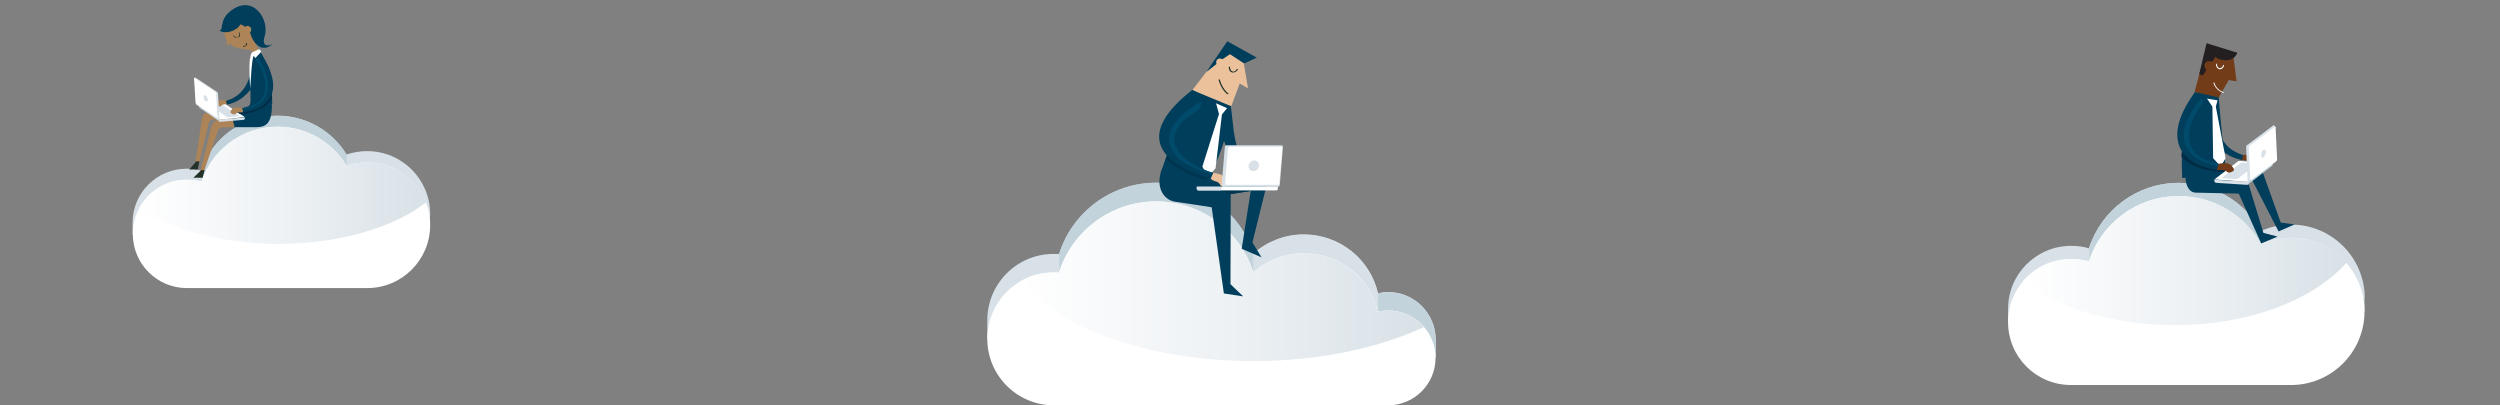 <?xml version="1.0" encoding="utf-8"?>
<!-- Generator: Adobe Illustrator 22.1.0, SVG Export Plug-In . SVG Version: 6.00 Build 0)  -->
<svg version="1.1" id="Layer_1" xmlns="http://www.w3.org/2000/svg" xmlns:xlink="http://www.w3.org/1999/xlink" x="0px" y="0px"
	 viewBox="0 0 1024 166" style="enable-background:new 0 0 1024 166;" xml:space="preserve">
<rect x="0" y="0" width="1024" height="166" fill="#808080" stroke="none"/>
<style type="text/css">
	.st0{fill:#D8E1E7;}
	.st1{fill:#C3D3DC;}
	.st2{fill:#FFFFFF;}
	.st3{fill:url(#SVGID_1_);}
	.st4{fill:#AC8457;}
	.st5{fill:#233129;}
	.st6{fill:#003E5B;}
	.st7{fill:#002B44;}
	.st8{fill:#004B6B;}
	.st9{fill:url(#SVGID_2_);}
	.st10{fill:#723C19;}
	.st11{fill:#231F20;}
	.st12{fill:url(#SVGID_3_);}
	.st13{fill:#00354F;}
	.st14{fill:#F26F28;}
	.st15{fill:#EBC19C;}
	.st16{fill:#223129;}
</style>
<g>
	<path class="st0" d="M176.2,87.7c0-14.2-11.5-25.8-25.8-25.8c-2.9,0-5.9,0.5-8.5,1.4c-5.8-9.5-16.3-15.9-28.3-15.9
		c-14.5,0-26.9,9.3-31.2,22.5c-1.9-0.5-3.8-0.8-5.9-0.8c-12.3,0-22.2,9.9-22.2,22.2c0,0.1,0,0.2,0,0.4V96l1.1,2.4
		c2.9,8.8,11.2,15.2,21,15.2h73.8c11.7,0,21.6-7.8,24.7-18.6l1-2.5L176.2,87.7L176.2,87.7z"/>
	<g>
		<path class="st1" d="M142,63.3c-5.8-9.5-16.2-15.9-28.3-15.9c-14.5,0-26.9,9.3-31.2,22.5l0,0v43.6H142V63.3z"/>
	</g>
	<path class="st2" d="M150.5,66.5c-2.9,0-5.9,0.5-8.5,1.4c-5.8-9.6-16.3-16-28.3-16c-14.5,0-26.8,9.4-31.2,22.5
		c-1.9-0.5-3.8-0.8-5.9-0.8c-12.3,0-22.2,9.9-22.2,22.2S64.3,118,76.6,118h73.8c14.2,0,25.8-11.5,25.8-25.8
		C176.2,78.1,164.6,66.5,150.5,66.5z"/>
	<g>
		
			<linearGradient id="SVGID_1_" gradientUnits="userSpaceOnUse" x1="57.077" y1="124.064" x2="174.457" y2="124.064" gradientTransform="matrix(1 0 0 -1 0 200)">
			<stop  offset="0" style="stop-color:#FFFFFF"/>
			<stop  offset="0.523" style="stop-color:#EDF1F4"/>
			<stop  offset="1" style="stop-color:#D8E1E7"/>
		</linearGradient>
		<path class="st3" d="M150.5,66.5c-2.9,0-5.9,0.5-8.5,1.4c-5.8-9.6-16.3-16-28.3-16c-14.5,0-26.8,9.4-31.2,22.5
			c-1.9-0.5-3.8-0.8-5.9-0.8c-8.5,0-15.9,4.7-19.5,11.7c13.3,8.9,33.9,14.6,57,14.6c25.1,0,47.3-6.8,60.4-17
			C170.7,73.3,161.3,66.5,150.5,66.5z"/>
	</g>
</g>
<g>
	<g>
		<path class="st4" d="M95.2,45.7h-8.9c-2.1,0.2-3.2,1-3.6,3L80,67h1.5l4-16.6c0.2-0.8,1-1.6,1.9-1.5l9.2,1.2L95.2,45.7z"/>
		<g>
			<polygon class="st5" points="77.5,69.4 81,69.4 81.7,66.1 80.1,66.1 80.1,66.5 			"/>
		</g>
		<g>
			<path class="st4" d="M96.3,47.5l-7.5,1.8c-1.5,0.5-1.8,1.2-2.4,3.3l-4.5,18h1.5l5.8-16.9c0.4-0.8,0.8-1.5,1.8-1.5l6.6-0.2
				L96.3,47.5z"/>
			<g>
				<polygon class="st5" points="79.2,72.8 83,72.8 83.8,69.7 82.3,69.7 82.2,69.9 				"/>
			</g>
		</g>
		<path class="st6" d="M111.4,42.8c0,7.4-2.2,9.3-6.4,9.3c-4.1,0-8.9,0-8.9,0l-1.6-6.2l7-2.3c0.8-0.3,1-0.8,1-1.6L111.4,42.8z"/>
	</g>
	<g>
		<path class="st1" d="M81.6,43.4v0.4c0,0.2,0.1,0.4,0.3,0.5l8.1,5.5l0.5-0.4L89.8,49L81.6,43.4z"/>
		<polygon class="st2" points="92.1,42.5 100.3,48 89.7,49 81.6,43.4 		"/>
		<path class="st0" d="M89.7,49v0.4c0,0.3,0.3,0.5,0.6,0.5l9.4-0.8c0.3,0,0.6-0.3,0.6-0.6v-0.4L89.7,49z"/>
	</g>
	<polygon class="st0" points="91.4,43.1 98.1,47.6 93.2,48.1 86.5,43.5 	"/>
	<g>
		<path class="st4" d="M93.3,41.5l-0.6-0.3c-0.7-0.2-2.2-0.4-3.1,0.1c-0.7,0.5-1.5,1.5-0.8,1.9c0.8,0.6,1.4,0.6,2,0s1.7-0.5,2.4-0.6
			l0.5-0.4L93.3,41.5z"/>
		<path class="st6" d="M105.9,23.9c1,13-8.5,18.4-13,18.9l-0.3-1.5c9-2.5,10.7-11.5,10.5-17.5C102.9,22.4,105.8,21.5,105.9,23.9z"/>
		<path class="st6" d="M102.6,42c0.2-9-1.3-15,0.6-20.6l3.4-0.5c3.9,7.7,4.9,13.3,4.9,21.8c0,0-4.9,1.7-4.9,1.8L102.6,42z"/>
		<g>
			<path class="st4" d="M102.3,4.7c3.5,0.8,3.6,7.4,3.1,8.9c-0.7,2.2-0.9,3.6,0,5.9l0.8,1.6l-2.5,1.5c-0.1-0.8,0.2-2.3-3.8-2.5
				c-2.3-0.2-4.4-0.8-5.9-2.3l-1.4,1c0.9-1.2-0.4-4-0.4-4C90.5,10,95,3.2,102.3,4.7z"/>
			<path class="st5" d="M97.5,15.3c-0.3,0.1-0.6,0.2-0.8,0.2c-0.6-0.1-1-0.4-1.2-0.9l0.3-0.1c0.2,0.5,0.6,0.8,1,0.8
				c0.5,0.1,0.8-0.1,1-0.5c0.3-0.4,0.3-0.8,0-1.4l0.3-0.1c0.3,0.7,0.3,1.3,0,1.8C97.8,15.1,97.7,15.2,97.5,15.3z"/>
			<path class="st5" d="M100.4,19c-0.3,0.2-0.7,0.2-0.9,0.1l0.1-0.3c0.5,0.1,0.8,0,1.1-0.4c0.2-0.3,0.2-0.6,0.1-0.8l0.3-0.1
				c0.2,0.4,0.1,0.8-0.1,1.1C100.7,18.8,100.6,18.9,100.4,19z"/>
			<g>
				<path class="st6" d="M108.4,14.9c2.2-6.9-4.9-17.8-14.2-10.2c-4.5,3.7-2.5,7.6-4.3,7.8c2.5,1.8,7.5-0.1,8.5-2.5
					c0.8,0.1,1.4,0.6,2,1c0.1-0.1,0.2-0.2,0.3-0.2c0.8-0.4,1.7-0.1,2.1,0.7c0.3,0.7,0.1,1.3-0.4,1.8c1.2,4.5,4.9,8.7,9.3,4.7
					C110.3,18.9,107,19.4,108.4,14.9z"/>
			</g>
		</g>
		<g>
			<path class="st2" d="M107,21.2l-0.8-1.1l-3.1,1.4c-1.5,3.2-0.9,10.3-0.6,14.8c0.2-2.7,0.6-12.1,1.4-13.4l0.7,0.9L107,21.2z"/>
		</g>
	</g>
	<g>
		<path class="st0" d="M89.3,38.3c0-0.2-0.2-0.5-0.3-0.6l-8.9-5.9c-0.1-0.1-0.3-0.1-0.4,0c-0.1,0.1-0.3,0.4-0.3,0.6l0.3,0.3l0.6,9.7
			c0,0.2,0.2,0.5,0.3,0.6l9,6c0.2,0.1,0.3,0,0.3-0.2L89.3,38.3z"/>
		<g>
			<path class="st2" d="M89.1,48.1c0,0.2-0.1,0.3-0.3,0.2l-8.4-5.7c-0.2-0.1-0.3-0.4-0.3-0.6l-0.6-9.8c0-0.2,0.1-0.3,0.3-0.2
				l8.4,5.7c0.2,0.1,0.3,0.4,0.3,0.6L89.1,48.1z"/>
			<path class="st0" d="M83.4,39.8c0-0.7,0.3-0.9,0.8-0.7c0.5,0.3,0.8,1,0.9,1.7c0,0.7-0.3,0.9-0.8,0.7
				C83.8,41.3,83.4,40.5,83.4,39.8z"/>
		</g>
	</g>
	<path class="st7" d="M98.3,46.7c1.2,0.3,10.6-1.1,13.1-6.5c0-0.8-0.1-2.3-0.1-2.6c-0.8,1.6-1.8,7-14.2,8.3L98.3,46.7z"/>
	<g>
		<g>
			<path class="st4" d="M99.8,44.6l-0.6-0.3c-0.8-0.2-2.5-0.6-3.5-0.1c-0.8,0.6-1.8,1.7-1.1,2.1c0.9,0.7,1.6,0.8,2.2,0.1
				c0.7-0.6,2-0.3,2.6-0.4l0.6-0.5L99.8,44.6z"/>
			<path class="st6" d="M105.3,25.3c4.6,6.9,6.2,17.3-6,19l0.3,1.8c12-1.7,16.4-9.8,7.8-23.5C106.7,21.6,103.9,23.4,105.3,25.3z"/>
		</g>
		<g>
			<path class="st8" d="M105.3,25.3c4.6,6.9,6.2,17.3-6,19l0.1,0.6c4.1-0.3,11.6-2.9,10.3-11.5c-0.6-3.3-2.2-7.3-4.2-10.2
				C104.8,23.7,104.6,24.6,105.3,25.3z"/>
		</g>
	</g>
</g>
<g>
	<g>
		<path class="st0" d="M968.6,122.1c0-16.6-13.5-30.1-30.1-30.1c-4.4,0-8.6,0.9-12.4,2.6c-6.6-11.8-19.2-19.7-33.7-19.7
			c-17.2,0-31.8,11.2-36.8,26.8c-2.3-0.7-4.7-1-7.3-1c-14.2,0-25.8,11.5-25.8,25.8v5.4h0.6c2.5,11.7,12.8,20.4,25.2,20.4h90.1
			c14.8,0,27.1-10.7,29.6-24.7l0.5,0.1V122.1z"/>
		<g>
			<path class="st1" d="M892.5,74.9c-17.2,0-31.7,11.2-36.7,26.7v30.6h70.4V94.7C919.6,82.9,906.9,74.9,892.5,74.9z"/>
		</g>
	</g>
	<path class="st2" d="M938.5,97.4c-4.4,0-8.6,0.9-12.4,2.6c-6.6-11.8-19.2-19.7-33.7-19.7c-17.2,0-31.8,11.2-36.8,26.8
		c-2.3-0.7-4.7-1-7.3-1c-14.2,0-25.8,11.5-25.8,25.8s11.5,25.8,25.8,25.8h90.1c16.6,0,30.1-13.5,30.1-30.1S955.2,97.4,938.5,97.4z"
		/>
	<g>
		
			<linearGradient id="SVGID_2_" gradientUnits="userSpaceOnUse" x1="828.612" y1="93.209" x2="961.183" y2="93.209" gradientTransform="matrix(1 0 0 -1 0 200)">
			<stop  offset="0" style="stop-color:#FFFFFF"/>
			<stop  offset="0.523" style="stop-color:#EDF1F4"/>
			<stop  offset="1" style="stop-color:#D8E1E7"/>
		</linearGradient>
		<path class="st9" d="M938.5,97.4c-4.4,0-8.6,0.9-12.4,2.6c-6.6-11.8-19.2-19.7-33.7-19.7c-17.2,0-31.8,11.2-36.8,26.8
			c-2.3-0.7-4.7-1-7.3-1c-7.9,0-15.1,3.6-19.8,9.2c14.7,10.9,37.1,17.9,62.1,17.9c30.5,0,57-10.3,70.5-25.6
			C955.7,101.4,947.6,97.4,938.5,97.4z"/>
	</g>
</g>
<g>
	<g>
		<polygon class="st6" points="902.4,74.4 922.4,73.6 933.3,94.8 939.9,91.9 934.2,91.2 926.6,70 905.8,66.6 900.3,67.3 		"/>
		<path class="st6" d="M927.1,95.4l-6-19.7l-19.6-4.9l-6.2,0.7l-0.1,1.5c0,1.9,1,5.8,4.1,5.9l17.7,0.4l9.2,20.4l6.7-2.8L927.1,95.4z
			"/>
	</g>
	<g>
		<g>
			<path class="st10" d="M917.6,63.9l0.7-0.3c0.8-0.2,2.9-0.5,4.1,0.2c0.9,0.7,1.9,2.1,1.1,2.5c-1.1,0.7-1.9,0.8-2.6,0
				s-2.3-0.7-3.1-0.8l-0.7-0.6L917.6,63.9z"/>
			<path class="st6" d="M904.2,41.3c-1.5,17.2,7.1,23,14.1,24.2l0.5-2c-11.8-3.6-10.8-14.3-10.3-22.2
				C908.6,39.4,904.4,39.1,904.2,41.3z"/>
		</g>
		<g>
			<polygon class="st10" points="908.5,40.4 912.9,32.8 916.1,33.3 914.6,21.6 904,18.6 898.9,37.7 			"/>
			<path class="st2" d="M908.8,28.2c-0.7-0.2-1.2-0.8-1.1-2.1h0.4c-0.1,1.2,0.6,1.7,1,1.8c0.7,0.1,1.4-0.5,1.5-1.3l0.4,0.1
				c-0.2,1.1-1.1,1.8-1.9,1.7C908.9,28.2,908.9,28.2,908.8,28.2z"/>
			<path class="st2" d="M910.8,38.1c-1.8-0.5-3.7-2.2-4.2-4.2l0.4-0.1c0.4,2,2.3,3.5,3.9,4L910.8,38.1z"/>
			<g>
				<path class="st11" d="M903.8,17.7l-3,12.7l1.5,0.5l1.5-2.3c-0.7-0.5-1-1.3-0.8-2.2c0.3-1,1.3-1.6,2.4-1.3
					c0.2,0.1,0.5,0.2,0.6,0.3l1.4-2.1c2.6,2,7.7,2.1,9-1.7L903.8,17.7z"/>
			</g>
		</g>
		<g>
			<path class="st6" d="M898.9,37.7l9.9,2.2c0,0,0.7,10.9,3.2,32.1l-18.2,0.9C893.1,56.2,894.9,49,898.9,37.7z"/>
			<polygon class="st2" points="908.3,41.1 904,40.4 906.2,43.7 906.5,64.8 909.6,68.2 911.6,64.8 907.6,43.7 			"/>
		</g>
		<path class="st7" d="M893.8,60.4c1.1,2.9,9.2,9.3,17.9,8.7l0.2,2.1c-0.8-0.7-1.5-0.8-2.5-0.8c-2,0-11.6-1-15.9-6.3
			C893.6,63,893.8,61,893.8,60.4z"/>
	</g>
	<g>
		<g>
			<g>
				<path class="st1" d="M930.8,66.9l0.1,0.5c0,0.3-0.1,0.5-0.3,0.6l-9.8,7.5l-0.7-0.5l0.8-0.5L930.8,66.9z"/>
				<polygon class="st2" points="916.9,65.9 907,73.5 920.9,74.5 930.8,66.9 				"/>
				<path class="st0" d="M920.9,74.5l0.1,0.5c0,0.4-0.3,0.7-0.7,0.7l-12.5-0.8c-0.4,0-0.8-0.4-0.8-0.8l-0.1-0.5L920.9,74.5z"/>
			</g>
			<polygon class="st0" points="918,66.6 909.8,73 916.3,73.4 924.4,67.1 			"/>
		</g>
		<g>
			<path class="st0" d="M920,60.3c0-0.3,0.1-0.7,0.3-0.8l10.8-8.1c0.1-0.1,0.4-0.2,0.5,0c0.2,0.2,0.4,0.5,0.5,0.8l-0.4,0.4l0.6,12.8
				c0,0.3-0.1,0.7-0.3,0.8L921,74.4c-0.2,0.1-0.4,0-0.4-0.3L920,60.3z"/>
			<g>
				<path class="st2" d="M921.7,73.4c0,0.3,0.2,0.4,0.4,0.3l10.3-7.7c0.2-0.1,0.3-0.5,0.3-0.8l-0.6-12.9c0-0.3-0.2-0.4-0.4-0.3
					l-10.3,7.7c-0.2,0.1-0.3,0.5-0.3,0.8L921.7,73.4z"/>
				<path class="st0" d="M928.1,62.2c0-0.8-0.6-1.2-1-0.8c-0.6,0.4-0.9,1.4-0.9,2.3c0,0.8,0.6,1.2,1,0.8
					C927.6,64,928.1,63.1,928.1,62.2z"/>
			</g>
		</g>
	</g>
	<g>
		<g>
			<path class="st10" d="M908,67.5l0.8-0.4c0.9-0.2,3.2-0.6,4.6,0.2c1,0.8,2.2,2.3,1.3,2.8c-1.3,0.8-2.1,0.8-2.9,0
				c-0.8-0.8-2.7-0.4-3.7-0.5l-0.6-0.8L908,67.5z"/>
			<path class="st6" d="M901.6,43.1c-6.6,8.8-8.9,20.9,7.1,24l-0.7,2.5c-16.3-2.5-21.8-14-9.4-31.2
				C899.7,37.1,903.6,40.8,901.6,43.1z"/>
		</g>
		<g>
			<path class="st8" d="M901.6,43.1c-6.6,8.8-8.9,20.9,7.1,24l-0.2,0.8c-5.3-0.7-16.1-4.3-13.7-15.5c0.9-4.3,3.9-8.4,6.9-12.1
				C902.3,41.1,902.5,42.1,901.6,43.1z"/>
		</g>
	</g>
</g>
<g>
	<g>
		<path class="st0" d="M568.6,119.6c-1.4,0-2.8,0.2-4.2,0.5c-3.2-13.8-15.6-24-30.4-24c-7.9,0-15.1,3-20.6,7.8
			c-5.4-16.8-21.2-29-39.8-29c-18.7,0-34.5,12.3-39.8,29.2c-0.7-0.1-1.4-0.1-2.2-0.1c-15.1,0-27.2,12.2-27.2,27.2v7.8l183.7,7.3V139
			C588,128.3,579.3,119.6,568.6,119.6z"/>
		<g>
			<path class="st1" d="M473.6,74.8c-18.7,0-34.5,12.3-39.8,29.2v32.5l79.7,6.8v-39.6C508,87,492.2,74.8,473.6,74.8z"/>
		</g>
		<g>
			<path class="st0" d="M564.4,148.4v-28.4c-3.2-13.8-15.6-24-30.4-24c-7.9,0-15.1,3-20.6,7.8v39.6L564.4,148.4z"/>
		</g>
		<g>
			<path class="st1" d="M588,139.1c0-10.7-8.7-19.4-19.4-19.4c-1.4,0-2.8,0.2-4.2,0.5l0,0l0,0v28.3l10.7,6.3l13-8.5L588,139.1
				L588,139.1z"/>
		</g>
	</g>
	<g>
		<path class="st2" d="M568.6,127.2c-1.4,0-2.8,0.2-4.2,0.5c-3.2-13.8-15.6-24-30.4-24c-7.9,0-15.1,3-20.6,7.8
			c-5.4-16.8-21.2-29-39.8-29c-18.7,0-34.5,12.3-39.8,29.2c-0.7-0.1-1.4-0.1-2.2-0.1c-15.1,0-27.2,12.2-27.2,27.2
			s12.2,27.2,27.2,27.2c0.2,0,136.9,0,137,0c10.7,0,19.4-8.7,19.4-19.4S579.3,127.2,568.6,127.2z"/>
		<g>
			
				<linearGradient id="SVGID_3_" gradientUnits="userSpaceOnUse" x1="417.511" y1="84.892" x2="583.171" y2="84.892" gradientTransform="matrix(1 0 0 -1 0 200)">
				<stop  offset="0" style="stop-color:#FFFFFF"/>
				<stop  offset="0.523" style="stop-color:#EDF1F4"/>
				<stop  offset="1" style="stop-color:#D8E1E7"/>
			</linearGradient>
			<path class="st12" d="M568.5,127.2c-1.4,0-2.8,0.2-4.2,0.5c-3.2-13.8-15.6-24-30.4-24c-7.9,0-15.1,3-20.6,7.8
				c-5.4-16.8-21.2-29-39.8-29s-34.5,12.3-39.8,29.2c-0.7-0.1-1.4-0.1-2.2-0.1c-5.1,0-9.9,1.4-14,3.9c16.9,19.2,53.5,32.4,95.9,32.4
				c26.8,0,51.1-5.3,69.8-13.9C579.6,129.8,574.4,127.2,568.5,127.2z"/>
		</g>
	</g>
</g>
<g>
	<g>
		<g>
			<polygon class="st6" points="490.4,81.6 512.3,78.2 508.6,101.9 516.7,105.4 513,99.3 519.9,71.4 492.4,71.8 490.4,74.8 			"/>
			<g>
				<polygon class="st13" points="490.4,76.3 512.5,77.1 512.3,78.2 490.4,81.6 				"/>
			</g>
		</g>
		<path class="st6" d="M476.3,68.6l11.9,5.2l15.9,5.6l-0.1,37l5.2,5l-7.9-1.2l-5-35.3l-15.1-2.3C476.2,81.8,472.9,75.8,476.3,68.6z"
			/>
	</g>
	<g>
		<g>
			<path class="st14" d="M514.3,72.2l0.2,0.5c0.5,0.5,1.2,0.9,2.1,1.1c0.8,0.2,1.4,0.7,1.6,1.1c0.2,0.6,1,1.1,1.7,1
				c0.8-0.1,1.8,0,1.8-2c0-2-3.3-3.3-6.2-3.6l-1,0.2L514.3,72.2z"/>
			<path class="st6" d="M504.3,44.7c1.4,10.5,0.9,21.3,11.5,25.6l-1.1,2.5c-8.9-3.1-14.7-14.1-16.3-27.1
				C497.9,40.9,503.7,41.3,504.3,44.7z"/>
		</g>
		<g>
			<polygon class="st15" points="509.5,26.2 511.2,36.2 507.8,34.2 504.1,44.1 488.4,36.9 502.9,18 510.9,22.5 			"/>
			<g>
				<path class="st6" d="M500.5,24.2c-0.8-0.5-1.8-0.2-2.2,0.6c-0.2,0.4-0.2,1,0,1.4l-4.2,3.3l8.6-12.6l12.1,6.7l-5.2,2.4l-5.8-3.8
					l-3,2C500.6,24.3,500.5,24.2,500.5,24.2z"/>
			</g>
		</g>
		<path class="st6" d="M504.3,43.5c-1,10-5.6,26.8-13.3,33.2l-15.7-5.6c5.5-15.4,5.9-18.2,13-34.2L504.3,43.5z"/>
		<polygon class="st2" points="502.6,44.3 498.1,42.3 499.3,46.7 492.5,68.2 494.6,72.7 497.9,68.9 500.5,46.9 		"/>
		<path class="st16" d="M502.9,38.7c-1.9-1.2-3.4-4.3-3.8-6.1l0.5-0.1c0.4,1.7,1.8,4.6,3.6,5.8L502.9,38.7z"/>
		<path class="st16" d="M505.1,29.7c-0.1,0-0.2,0-0.3,0c-1-0.2-1.5-1-1.5-2.4h0.5c0,1.1,0.4,1.8,1.1,2c0.7,0.2,1.4-0.4,1.8-1.1
			l0.4,0.2C506.8,29,506,29.7,505.1,29.7z"/>
		<g>
			<path class="st13" d="M478.7,61.7c-0.4,1-0.7,2.2-1.2,3.4c3,3.1,9.9,7.1,16.5,8.6c0.5-0.6,1-1.4,1.4-2.1
				C489.2,69.9,481.5,65.6,478.7,61.7z"/>
		</g>
		<g>
			<path class="st15" d="M495.7,72.7l0.2,0.5c0.5,0.5,1.2,0.9,2.1,1.1c0.8,0.2,1.4,0.7,1.6,1.1c0.2,0.6,1,1.1,1.7,1
				c0.8-0.1,1.8,0,1.8-2c0-2-3.3-3.3-6.2-3.6l-1,0.2L495.7,72.7z"/>
			<g>
				<g>
					<path class="st6" d="M488.3,36.9c-18.8,14.6-19.5,28.1,7.6,36.3l1-2.4c-12.4-3.7-25-14.1-6.8-25.3
						C491.7,44.7,494.8,39.1,488.3,36.9z"/>
				</g>
				<g>
					<path class="st8" d="M490.1,45.5c0.8-0.4,2.1-2.1,2.1-3.9c-6.3,3.1-14,9.4-13.3,16.6c0.8,4.5,3.6,8.9,17.7,13.4l0.3-0.7
						C484.5,67,471.9,56.7,490.1,45.5z"/>
				</g>
			</g>
		</g>
	</g>
	<g>
		<path class="st0" d="M500.4,75.8c0,0.4,0.2,0.7,0.6,0.7h22.4c0.4,0,0.8-0.3,0.8-0.7l1.3-15.6c0-0.4-0.2-0.7-0.6-0.7h-22.4
			c-0.4,0-0.8,0.3-0.8,0.7L500.4,75.8z"/>
		<path class="st2" d="M501.8,75.1c0,0.4,0.2,0.6,0.6,0.6h20.9c0.4,0,0.7-0.3,0.7-0.6l1.2-14.4c0-0.4-0.2-0.6-0.6-0.6h-20.9
			c-0.4,0-0.7,0.3-0.7,0.6L501.8,75.1z"/>
		<path class="st2" d="M490.2,76.5v0.8c0,0.4,0.3,0.7,0.7,0.7h31.8c0.4,0,0.7-0.3,0.7-0.7v-0.8H490.2z"/>
		<path class="st0" d="M490.2,76.5v0.8c0,0.4,0.3,0.7,0.7,0.7h8.7c0.4,0,0.7-0.3,0.7-0.7v-0.8H490.2z"/>
		<path class="st0" d="M515.7,67.9c0.1-1.2-0.8-2.2-2-2.2c-1.2,0-2.2,1-2.3,2.2c-0.1,1.2,0.8,2.2,2,2.2S515.6,69.1,515.7,67.9z"/>
	</g>
</g>
</svg>
